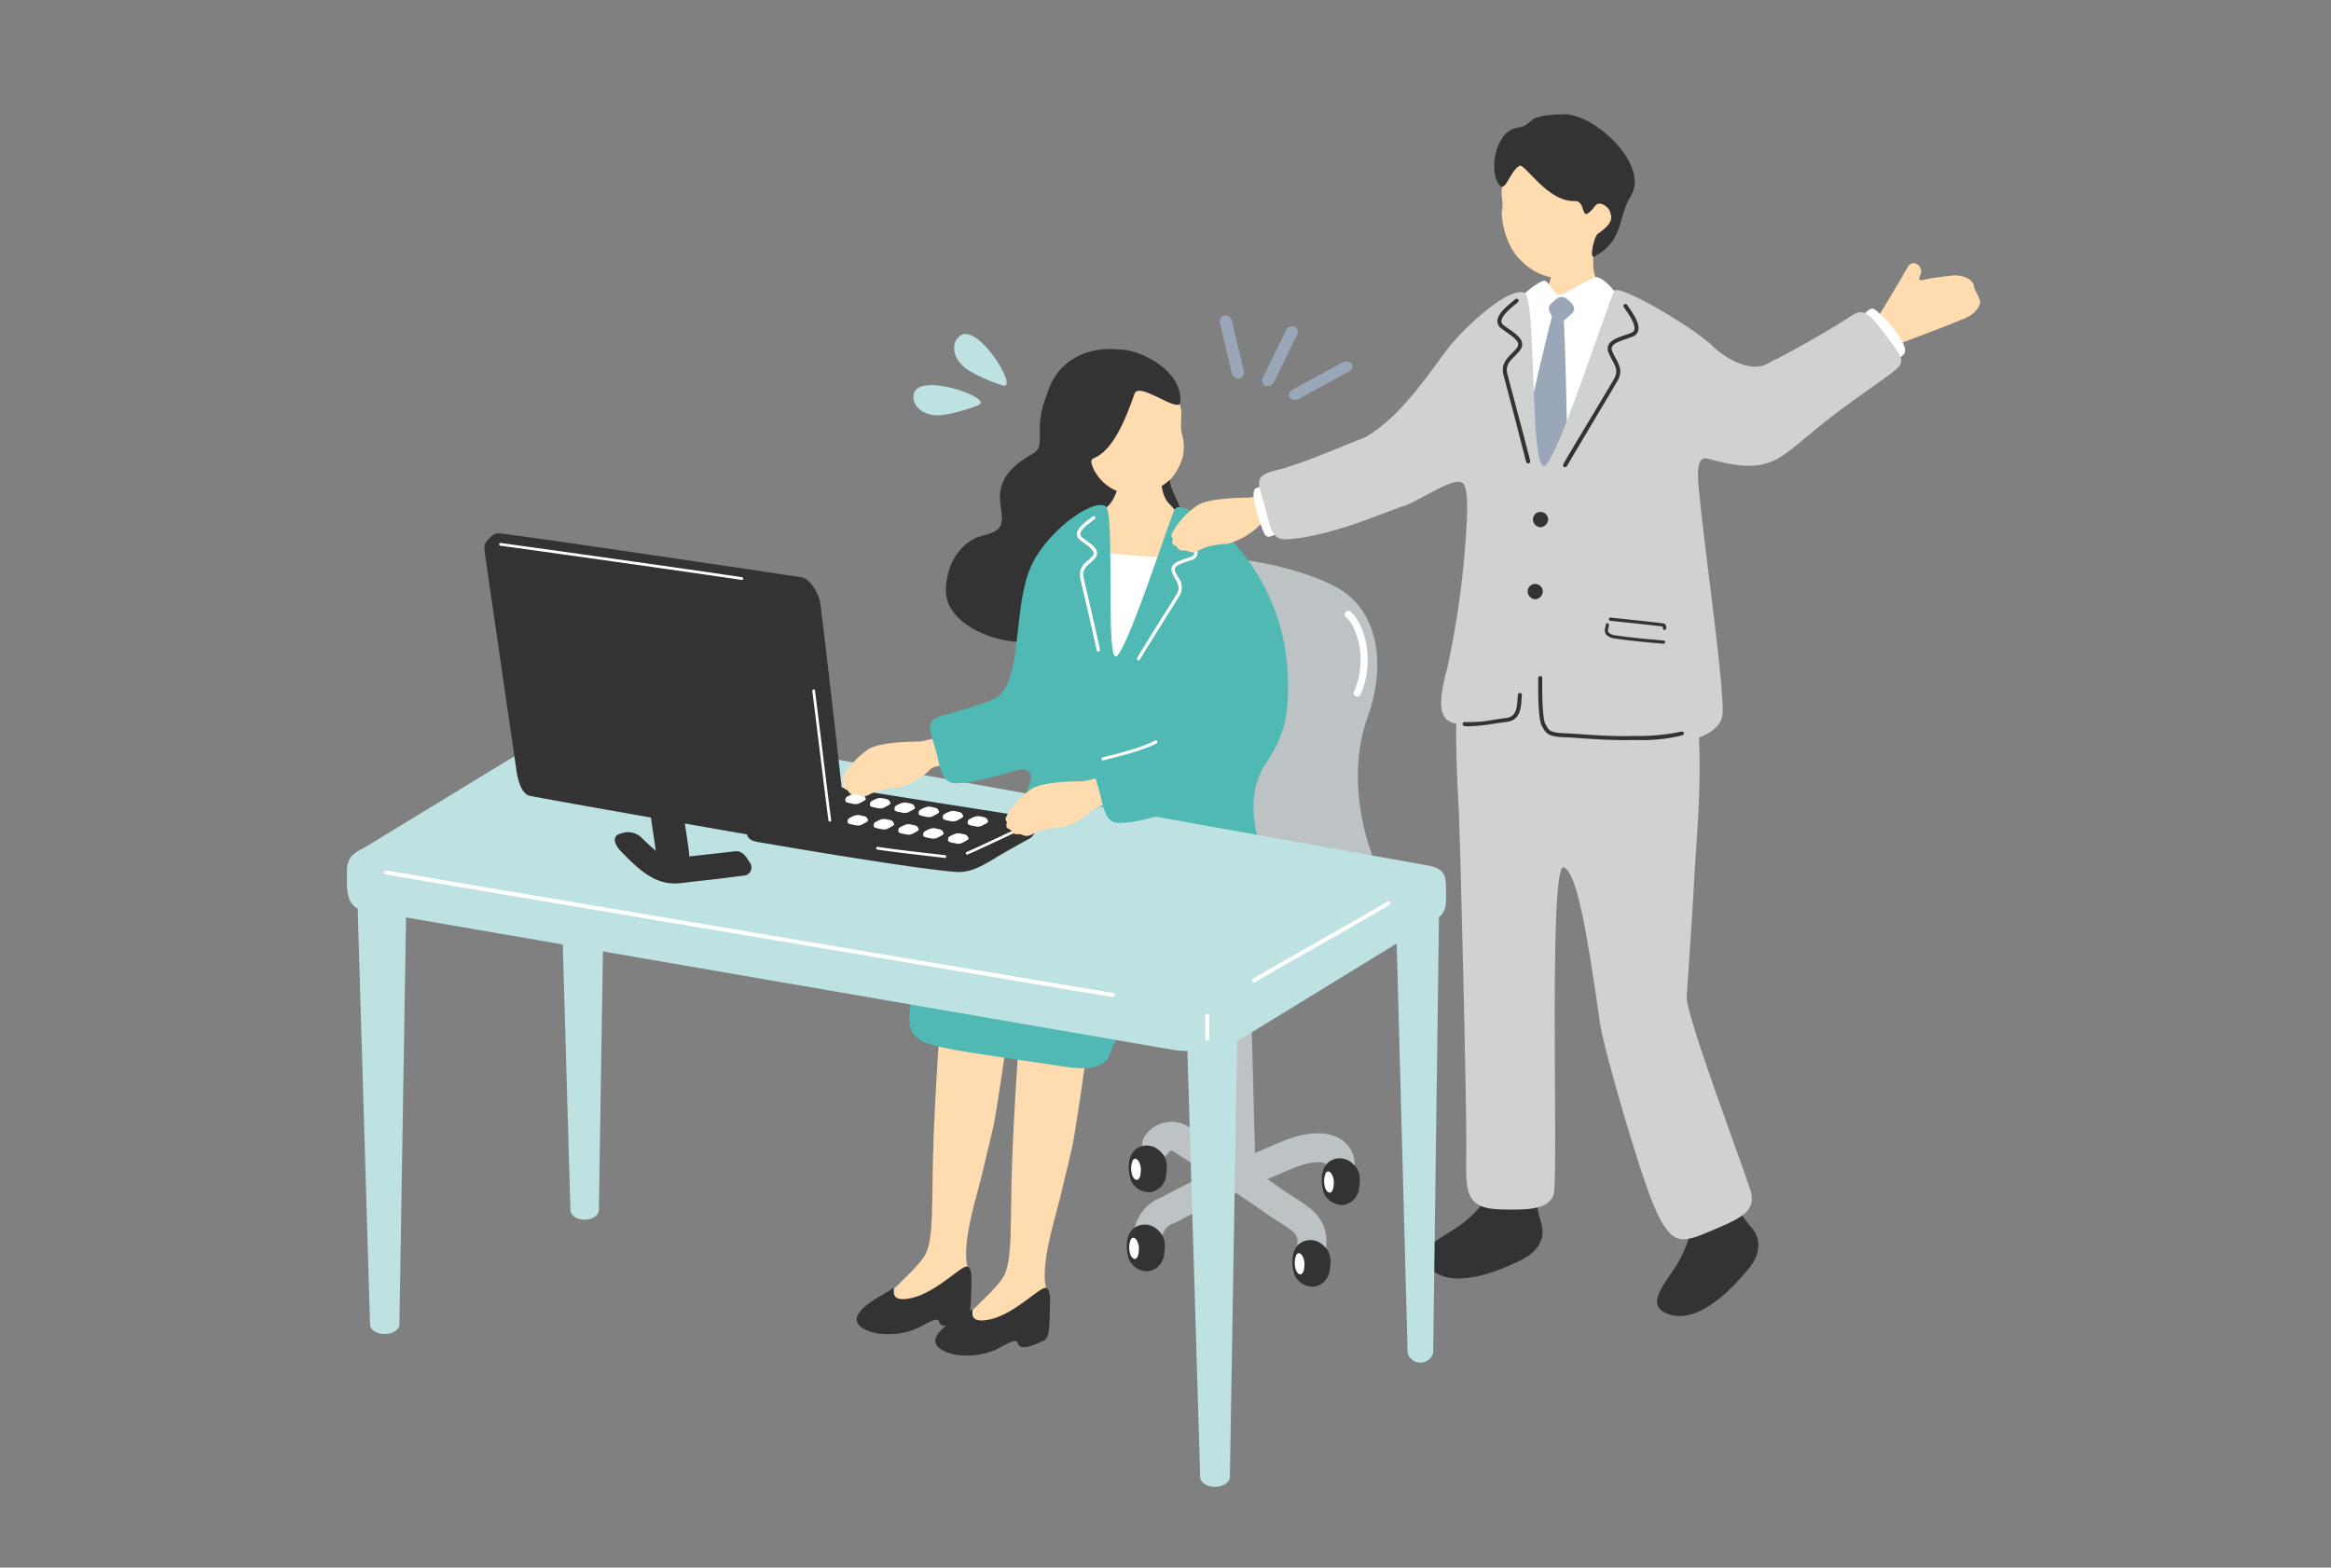 <svg xmlns="http://www.w3.org/2000/svg" xmlns:xlink="http://www.w3.org/1999/xlink" width="336" height="226" viewBox="0 0 336 226">
  <rect x="0" y="0" width="336" height="226" fill="#808080" stroke="none"/>
  <defs>
    <clipPath id="clip-path">
      <rect id="長方形_38080" data-name="長方形 38080" width="235.423" height="203.354" fill="none"/>
    </clipPath>
  </defs>
  <g id="img01" transform="translate(-136 -987)">
    <g id="グループ_9369" data-name="グループ 9369" transform="translate(186 994)">
      <g id="グループ_9368" data-name="グループ 9368" transform="translate(0 4)" clip-path="url(#clip-path)">
        <path id="パス_314" data-name="パス 314" d="M278.737,280.193c-.931-2.909-.368-3.636-1.164-7.448-.413-1.976-6.773-.995-6.516.931.334,2.507-.859,4.42-3.723,6.633-2.56,1.979-7.331,3.607-4.771,6.284,3.144,3.287,9.507.8,13.266-1.047,2.874-1.413,3.494-3.524,2.909-5.353" transform="translate(-106.588 -114.873)" fill="#333"/>
        <path id="パス_315" data-name="パス 315" d="M332.121,282.495c-2.031-2.282-1.81-3.174-4.083-6.336-1.179-1.639-6.595,1.837-5.579,3.493,1.322,2.156,1.007,4.388-.714,7.573-1.538,2.847-5.238,6.27-1.813,7.678,4.207,1.73,9.015-3.124,11.7-6.336,2.055-2.458,1.765-4.638.489-6.073" transform="translate(-129.667 -116.529)" fill="#333"/>
        <path id="パス_316" data-name="パス 316" d="M290.684,49.641c.268-.011,5.3-.794,5.411,0,.146,1.06-.3,2.762.706,4.35.856,1.356,2.9,3.469,2.886,6.055-.007,1.307-3.068,2.14-4.872,2.162-6.8.082-9.4.529-8.59-1.9.315-.939,2.525-3.034,3.043-4.394a32.522,32.522,0,0,0,1.415-6.272" transform="translate(-116.461 -24.345)" fill="#ffdbb0"/>
        <path id="パス_317" data-name="パス 317" d="M278.327,63.851c.633-3.863,5.365-7.242,6.236-7.275.647-.025,1.318,1.939,2.163,2.039.669.079,4.557-2.567,5.328-2.551,1.193.025,2.87,2.374,3.476,2.946,1.293,1.222,4.163,5.426,4.3,9.379.217,6.15.224,21.219.224,23.949,0,5.3.2,10.122-1.417,10.072-4.775-.149-16.965-.3-20.816-.373-3.73-.075-2.849-11.063-2.164-17.309.586-5.345,1.37-12.953,2.668-20.877" transform="translate(-111.97 -27.105)" fill="#fff"/>
        <path id="パス_318" data-name="パス 318" d="M275.664,137.181c-7.363-.733-6.055,19.442-5.593,28.49.168,3.278,1.134,41.508,1.069,48.558-.055,6.058-.368,8.587,5.03,8.709,3.737.085,7.417.122,7.654-2.737.5-6.077-.791-47.519,1.388-46.588,1.8.769,3.215,8.451,5.213,22.543.5,3.526,5.683,21.511,7.826,26.415,2.641,6.044,4.035,5.228,9.078,3.067,3.324-1.425,5.7-2.505,4.784-5.4-1.385-4.392-9.377-25.413-9.2-27.982.191-2.729.9-13.2,1.14-17.78.323-6.2,1.354-15.187.166-25.592-1.384-12.126-5.03-13.461-11.112-12.986-4.928.385-17.446,1.282-17.446,1.282" transform="translate(-109.784 -59.573)" fill="#d0d1d1"/>
        <path id="パス_319" data-name="パス 319" d="M294.882,61.226a1.168,1.168,0,0,0-1.691.05c-.771.621-1.243.969-.821,1.815.373.746.423,1.318,1.094,1.443s1.7-.887,2.089-1.294c.672-.7.149-1.343-.671-2.014" transform="translate(-118.957 -29.069)" fill="#99a7b9"/>
        <path id="パス_320" data-name="パス 320" d="M291.154,64.09c.363,2.41.675,23.417.725,25.039s-2.211,5.209-3.846,5.209c-1.073,0-3.1-3.154-3.435-5.4-.388-2.618,4.561-22.721,4.956-24.131s1.417-1.61,1.6-.719" transform="translate(-115.848 -30.154)" fill="#99a7b9"/>
        <path id="パス_321" data-name="パス 321" d="M258.633,113.9a126.969,126.969,0,0,0,2.54-16.732c.286-3.782.734-8.725-.137-10-.843-1.231-4.484,1.242-8.014,2.944-4.58,2.208-9.349-7.847-6.215-9.65,5.97-3.435,10.283-11.051,12.9-13.964,3.1-3.457,8.147-7.7,10.091-6.893,1.779.736.736,24.9,2.822,24.964,1.678.049,9.385-24.166,10.181-25.27.693-.958,11.286,5.213,14.149,7.994,1.944,1.888,5.786,4.058,8.341,2.29,4.253-2.944,9.855,7.033,5.97,10.141-4.906,3.926-6.256,6.256-14.966,3.8-2.074-.584-1.472,3.149-1.071,7.07.691,6.76,3.253,25,3.157,29.487-.052,2.44-2.943,3.78-5.735,4.2a118.178,118.178,0,0,1-17.2.3c-4.246-.3-2.1-9.909-3.958-9.412-1.622.433-1.827,5.831-3.741,5.931-6.8.359-12.056,3.409-9.109-7.206" transform="translate(-100.063 -28.383)" fill="#d0d1d1"/>
        <path id="パス_322" data-name="パス 322" d="M292.465,161.813c.343.04.752.066,1.24.079.413.011,1.061.057,1.865.114,1.8.127,4.524.319,7.056.281.388-.006.783-.009,1.18-.012a24.249,24.249,0,0,0,6.221-.577c.241-.074.714-.136.589-.462-.1-.266-.531-.143-.8-.081a30.274,30.274,0,0,1-6.016.543c-.4,0-.8.005-1.185.012-2.508.037-5.215-.154-7.006-.28-.815-.058-1.472-.1-1.89-.116-2.338-.062-2.527-.4-2.907-1.078-.046-.081-.092-.165-.145-.253-.331-.557-.5-3.038-.455-6.635a.288.288,0,1,0-.577-.008c-.035,2.7.029,6.087.535,6.938l.138.241c.4.71.706,1.124,2.155,1.293" transform="translate(-117.905 -66.59)" fill="#333"/>
        <path id="パス_323" data-name="パス 323" d="M272.219,161.981a29.1,29.1,0,0,0,3.715-.4c.592-.087,1.173-.172,1.7-.237,1.926-.235,2.041-2.04,2.117-3.233.015-.221.027-.426.05-.6a.289.289,0,1,0-.573-.074c-.025.189-.039.407-.053.642-.091,1.428-.268,2.533-1.612,2.7-.534.065-1.12.151-1.717.238a18.835,18.835,0,0,1-4.249.353.289.289,0,1,0-.087.571,4.707,4.707,0,0,0,.7.045" transform="translate(-110.431 -68.27)" fill="#333"/>
        <path id="パス_324" data-name="パス 324" d="M296.264,85.889c.329-.566,3.432-5.8,5.277-8.892.943-1.581,1.719-2.882,1.96-3.3.8-1.374.283-2.32-.26-3.322a10.408,10.408,0,0,1-.474-.952.818.818,0,0,1-.042-.664c.224-.505,1.154-.83,2.139-1.175.263-.092.53-.186.8-.286a1.267,1.267,0,0,0,.822-.811c.318-1.024-.681-2.468-1.342-3.423-.094-.136-.177-.256-.242-.356a.289.289,0,0,0-.484.316c.068.1.155.229.252.369.524.758,1.5,2.168,1.264,2.923a.71.71,0,0,1-.475.443c-.26.1-.523.19-.781.281-1.154.4-2.15.752-2.475,1.485a1.371,1.371,0,0,0,.037,1.121,10.964,10.964,0,0,0,.5,1.006c.524.965.9,1.663.269,2.757-.241.416-1.016,1.714-1.956,3.292-1.85,3.1-4.98,8.26-5.3,8.894-.072.142-.15.358.04.479s.423-.088.479-.184" transform="translate(-120.363 -29.757)" fill="#333"/>
        <path id="パス_325" data-name="パス 325" d="M283.843,84.794c-.184-.659-1.338-5.251-2.264-8.734-.473-1.778-.863-3.242-.981-3.709-.388-1.54.365-2.309,1.162-3.123a10.4,10.4,0,0,0,.717-.786.816.816,0,0,0,.222-.627c-.077-.547-.882-1.115-1.734-1.716-.228-.161-.459-.324-.686-.493a1.266,1.266,0,0,1-.569-1.006c-.025-1.072,1.331-2.187,2.229-2.924.127-.1.241-.2.331-.276a.289.289,0,1,1,.378.436c-.094.081-.212.177-.343.286-.711.585-2.036,1.674-2.018,2.464a.711.711,0,0,0,.335.557c.224.166.451.327.675.484,1,.7,1.861,1.313,1.974,2.107a1.376,1.376,0,0,1-.343,1.068,11.014,11.014,0,0,1-.756.83c-.768.784-1.323,1.352-1.014,2.578.117.466.507,1.927.979,3.7.928,3.49,2.151,8.116,2.289,8.76a.35.35,0,0,1-.215.4c-.184.046-.339-.169-.368-.276" transform="translate(-113.868 -29.249)" fill="#333"/>
        <path id="パス_326" data-name="パス 326" d="M314.3,143.162a.232.232,0,0,0,0-.462c-1.006-.075-5.125-.438-6.917-.743a1.634,1.634,0,0,1-1.042-.427.845.845,0,0,1,0-.634,2.979,2.979,0,0,0,.074-.439.232.232,0,0,0-.218-.246.235.235,0,0,0-.246.217,2.362,2.362,0,0,1-.063.369,1.209,1.209,0,0,0,.069.993,1.936,1.936,0,0,0,1.349.626c1.809.308,5.95.673,6.961.749h.038" transform="translate(-124.491 -61.36)" fill="#333"/>
        <path id="パス_327" data-name="パス 327" d="M314.848,140.626a.231.231,0,0,0,.209-.2.727.727,0,0,0-.079-.564c-.129-.166-.327-.189-.625-.224l-.2-.024c-.8-.106-4.405-.486-6.139-.669l-.933-.1a.232.232,0,1,0-.049.461l.934.1c1.732.183,5.335.563,6.127.668l.205.025a1.471,1.471,0,0,1,.32.055.851.851,0,0,1-.02.209.232.232,0,0,0,.2.261.222.222,0,0,0,.052,0" transform="translate(-124.906 -60.805)" fill="#333"/>
        <path id="パス_328" data-name="パス 328" d="M294.581,38.993c-2.6,2.627-4.433,3.936-6.433,3.71a8.055,8.055,0,0,1-4.492-2.347c-2.615-2.314-3.01-6.609-2.874-7.341.387-2.075-.84-2.172.965-6.233.548-1.233,1.215-3.955,6.643-3.674,4.772.248,14.333,7.461,6.191,15.885" transform="translate(-114.282 -13.681)" fill="#ffdbb0"/>
        <path id="パス_329" data-name="パス 329" d="M282.536,23.9c-1.366.816-2.007,3.928-2.874,2.757-1.669-2.255-.4-7.778,2.484-8.231,2.966-.467.608-1.841,6.794-1.965,4.51-.09,12.493,7.4,9.647,11.859-1.883,2.954-.9,6.335-5.221,8.647-.806.432-.005-2.966.47-3.259,2.311-1.561,2.059-2.384,1.775-3.216s-1.552-1.547-2.053-.91c-2.494,3.173-1.133-.69-3.034-.614-3.99.159-7.292-5.647-7.987-5.069" transform="translate(-113.545 -10.983)" fill="#333"/>
        <path id="パス_330" data-name="パス 330" d="M371.869,64.091c.434.8,2.616.321,4.031-.22s8.21-3.074,9.045-3.595,1.607-1.438,1.529-2.091c-.088-.739-.754-1.411-.885-2.228-.168-1.038-1.754-1.7-3.22-1.51-.575.073-2.784.3-3.945.6s-.647-.455-.509-.806c.436-1.109-1.15-2.388-1.922-.94-.385.723-3.451,5.885-4.064,6.837-.177.275-1.823.724-.061,3.956" transform="translate(-151.056 -25.716)" fill="#ffdbb0"/>
        <path id="パス_331" data-name="パス 331" d="M371.208,70.93c-2.024-2.41-4.846-4.791-3.844-5.643s1.591-1.921,2.29-1.472c1.42.912,5.453,5.46,4.171,6.543-1.3,1.1-1.612,1.769-2.617.572" transform="translate(-149.466 -30.217)" fill="#fff"/>
        <path id="パス_332" data-name="パス 332" d="M355.018,65.07c-2.126,1.472-8.71,5.231-11.695,6.706-4.846,2.4-5.316,5.97-1.759,9.65,1.946,2.013,4.908,2.867,8.628-.245,4.045-3.384,9.487-6.869,11.122-8.26,1.6-1.357.828-2.058-1.554-5.234-2.085-2.781-3.029-3.8-4.743-2.617" transform="translate(-138.101 -30.573)" fill="#d0d1d1"/>
        <path id="パス_333" data-name="パス 333" d="M290.543,114.13a1.2,1.2,0,0,1-.994,1.215,1.146,1.146,0,0,1-1.169-.927,1.086,1.086,0,0,1,.742-1.236,1.119,1.119,0,0,1,1.421.948" transform="translate(-117.392 -50.333)" fill="#333"/>
        <path id="パス_334" data-name="パス 334" d="M289.256,131.641a1.2,1.2,0,0,1-.994,1.215,1.146,1.146,0,0,1-1.169-.927,1.087,1.087,0,0,1,.742-1.236,1.12,1.12,0,0,1,1.421.949" transform="translate(-116.868 -57.461)" fill="#333"/>
        <path id="パス_340" data-name="パス 340" d="M209.8,129.013c-4.034-2.634-17.521-6.572-24.52-3.518-9.8,4.275-5.312,31.461-5.257,35.125.2,13.473-11.668,12.42-15.745,17.535-3.381,4.242.975,8.752,13.046,10.925,12.267,2.208,17.292.293,27.966-5.136,4.369-2.222,11.7-8.658,8.62-17.634-1.508-4.4-2.879-11.982-.376-18.91s1.936-14.685-3.734-18.386" transform="translate(-66.424 -54.918)" fill="#bdc3c4"/>
        <path id="パス_341" data-name="パス 341" d="M244.411,149.567a.515.515,0,0,1-.471-.724c1.9-4.3.58-9.227-1.162-10.725a.515.515,0,1,1,.672-.781c2.027,1.742,3.552,7.12,1.433,11.922a.515.515,0,0,1-.472.308" transform="translate(-98.76 -60.14)" fill="#fff"/>
        <path id="パス_342" data-name="パス 342" d="M216.665,248.979c-.015-1.389-.918-34.514-.918-34.514l-5.2.108s.546,25.08.709,34.058c.173,2.757,5.441,2.881,5.413.348" transform="translate(-85.71 -91.589)" fill="#bdc3c4"/>
        <path id="パス_343" data-name="パス 343" d="M217.81,281.742a2.086,2.086,0,0,1-2.112-2.353c.209-1.609-.088-1.9-2.521-3.449-.579-.368-1.208-.769-1.878-1.237-5.334-3.731-12.076-8.158-13.636-9.111h0a.586.586,0,0,0-.428.177,2.085,2.085,0,1,1-3.553-2.181,4.613,4.613,0,0,1,5.988-1.656c1.3.778,8.447,5.457,14.02,9.355.615.43,1.195.8,1.726,1.136,2.449,1.558,4.982,3.169,4.417,7.5a2.084,2.084,0,0,1-2.021,1.815" transform="translate(-78.72 -110.703)" fill="#bdc3c4"/>
        <path id="パス_344" data-name="パス 344" d="M193.357,281.48a1.828,1.828,0,0,1-.221-.007,2.084,2.084,0,0,1-1.9-2.252,6.277,6.277,0,0,1,4.04-5.765c.15-.071.293-.137.423-.209,5.069-2.791,12.95-6.135,16.737-7.741,3.54-1.5,6.585-1.674,8.572-.478a4.333,4.333,0,0,1,2.107,3.434,2.084,2.084,0,1,1-4.152.363c-.015-.172-.042-.189-.1-.224-.505-.3-2.2-.359-4.8.743-3.724,1.579-11.473,4.865-16.355,7.555-.2.11-.417.215-.647.324a2.269,2.269,0,0,0-1.673,2.349,2.084,2.084,0,0,1-2.031,1.909" transform="translate(-77.847 -111.851)" fill="#bdc3c4"/>
        <path id="パス_345" data-name="パス 345" d="M233.078,296.905a2.714,2.714,0,0,0,2.175-2.5c.229-1.422.136-2.554-.976-3.48a2.621,2.621,0,0,0-3.34-.247c-1.25.917-1.256,2.967-.8,4.445a2.879,2.879,0,0,0,2.941,1.779" transform="translate(-93.574 -122.411)" fill="#333"/>
        <path id="パス_346" data-name="パス 346" d="M231.321,296.449c.344-.119.476-.551.508-1.1a2.457,2.457,0,0,0-.292-1.584c-.18-.269-.518-.58-.837-.158a3.008,3.008,0,0,0-.138,1.995c.11.55.523.924.758.843" transform="translate(-93.821 -123.724)" fill="#fff"/>
        <path id="パス_347" data-name="パス 347" d="M193.3,273.928a2.715,2.715,0,0,0,2.175-2.5c.229-1.422.136-2.554-.976-3.48a2.621,2.621,0,0,0-3.34-.247c-1.25.917-1.256,2.967-.8,4.445a2.881,2.881,0,0,0,2.941,1.779" transform="translate(-77.382 -113.057)" fill="#333"/>
        <path id="パス_348" data-name="パス 348" d="M191.546,273.471c.344-.119.476-.551.508-1.1a2.457,2.457,0,0,0-.292-1.584c-.18-.269-.518-.58-.837-.158a3.008,3.008,0,0,0-.138,1.995c.11.55.523.924.758.843" transform="translate(-77.629 -114.37)" fill="#fff"/>
        <path id="パス_349" data-name="パス 349" d="M192.828,293.143a2.715,2.715,0,0,0,2.175-2.5c.229-1.422.136-2.554-.976-3.48a2.621,2.621,0,0,0-3.34-.247c-1.25.917-1.256,2.967-.8,4.445a2.879,2.879,0,0,0,2.941,1.779" transform="translate(-77.189 -120.879)" fill="#333"/>
        <path id="パス_350" data-name="パス 350" d="M191.071,292.686c.344-.119.476-.551.508-1.1a2.456,2.456,0,0,0-.292-1.584c-.18-.269-.518-.58-.837-.158a3.008,3.008,0,0,0-.138,1.995c.11.55.523.924.758.843" transform="translate(-77.435 -122.192)" fill="#fff"/>
        <path id="パス_351" data-name="パス 351" d="M240.216,277.03a2.715,2.715,0,0,0,2.175-2.5c.229-1.422.136-2.554-.976-3.48a2.621,2.621,0,0,0-3.34-.247c-1.25.917-1.256,2.967-.8,4.445a2.879,2.879,0,0,0,2.941,1.779" transform="translate(-96.48 -114.32)" fill="#333"/>
        <path id="パス_352" data-name="パス 352" d="M238.459,276.573c.344-.119.476-.551.508-1.1a2.457,2.457,0,0,0-.292-1.584c-.18-.269-.518-.58-.837-.158a3.007,3.007,0,0,0-.138,1.994c.11.55.523.925.758.844" transform="translate(-96.727 -115.633)" fill="#fff"/>
        <path id="パス_353" data-name="パス 353" d="M9.163.953C11.069-.906-.915-.019.056,3.379.53,5.039,2.815,5.727,5.115,4.3A23.377,23.377,0,0,0,9.163.953" transform="matrix(0.914, 0.407, -0.407, 0.914, 83.02, 42.814)" fill="#bde2e1"/>
        <path id="パス_354" data-name="パス 354" d="M8.765,4.75C11.417,4.515,1.574-2.379.177.867-.506,2.453.828,4.431,3.511,4.783A23.413,23.413,0,0,0,8.765,4.75" transform="matrix(0.914, 0.407, -0.407, 0.914, 88.436, 36.65)" fill="#bde2e1"/>
        <path id="パス_355" data-name="パス 355" d="M226.57,74.8a.822.822,0,0,0,.384,1.169,1.026,1.026,0,0,0,1.228-.559l3.313-6.787a.822.822,0,0,0-.384-1.169,1.026,1.026,0,0,0-1.227.559Z" transform="translate(-94.531 -31.367)" fill="#9aa7b9"/>
        <path id="パス_356" data-name="パス 356" d="M234.918,83.289c-.5.272-.7.791-.447,1.152a1.081,1.081,0,0,0,1.37.162l7.133-3.886c.5-.272.7-.79.447-1.152a1.08,1.08,0,0,0-1.37-.162Z" transform="translate(-98.583 -38.127)" fill="#9aa7b9"/>
        <path id="パス_357" data-name="パス 357" d="M217.36,71.775a.861.861,0,0,1-.641,1.078.972.972,0,0,1-1.076-.764l-1.705-7.234a.86.86,0,0,1,.641-1.078.973.973,0,0,1,1.076.764Z" transform="translate(-88.086 -29.287)" fill="#9aa7b9"/>
        <path id="パス_358" data-name="パス 358" d="M159.818,84.187c-1.476,4.5.328,6.358-1.663,7.509-2.767,1.6-5.267,3.615-4.644,7.463.513,3.167.173,3.638-2.951,4.475-1.928.517-4.846,2.976-4.923,7.733-.067,4.111,4.953,6.718,9.054,7.333,6.092.913,7.522-5.2,9.553-5.25,5.821-.148,12.4-1.872,14.889-7.98,2.33-5.721-2.1-8.6-1.059-10.613s.529-6.139-2.4-8.319-5.017-4.69-8.566-5.112-6.011-1.146-7.293,2.759" transform="translate(-59.287 -37.291)" fill="#333"/>
        <path id="パス_359" data-name="パス 359" d="M180.954,92.63a6.372,6.372,0,0,0,5.756,3.131,8,8,0,0,0,5.186-2.292,8.159,8.159,0,0,0,1.657-3.212,6.907,6.907,0,0,0-.094-3.024c-.6-2.073.649-3.645-1.224-5.948-.757-.931-4.187-6.263-9.023-4.034-4.955,2.283-4.325,12.259-2.258,15.38" transform="translate(-73.038 -35.51)" fill="#ffdbb0"/>
        <path id="パス_360" data-name="パス 360" d="M182.635,79.977c.65-1.808,6.475,2.983,6.588,1.212.3-4.71-5.87-7.368-8.1-7.536-2.362-.178-4.563-.3-7.253,1.269a8.081,8.081,0,0,0-3.381,3.869c-1.214,2.346-.826,6.2-.014,8.92.372,1.245,2.89,3.447,5.92,3.383.827-.017-.64-1.4.385-1.824,2.99-1.231,4.8-6.359,5.853-9.294" transform="translate(-69.09 -34.224)" fill="#333"/>
        <path id="パス_361" data-name="パス 361" d="M142.019,267.388c-1.537-3.431,1.325-11.432,2.074-15.007.4-1.9,1.326-5.039,1.815-8.161.646-4.12,2.9-18.093,2.2-19.193-1.469-2.3-9.616-2.949-9.718-1.009-.056,1.061-1.029,12.108-1.485,23.609-.384,9.656.16,15.14-1.371,17.535-1.708,2.673-8.008,7.41-6.891,8.155,3.015,1,14.222-1.867,13.373-5.928" transform="translate(-52.317 -95.011)" fill="#ffdbb0"/>
        <path id="パス_362" data-name="パス 362" d="M139.853,296.64c-.9-.146-4.791,4.149-8.6,4.648-2.976.4-1.474-1.926-2.13-1.481-1.425.967-4.371,2.327-5.067,3.923s1.964,2.651,4,2.644a10.139,10.139,0,0,0,4.726-.884c1.4-.719,2.868-1.68,3.055-.88.308,1.325,2.885,0,3.688-.344s.85-1.572.907-3.539c.056-1.91.253-3.95-.58-4.086" transform="translate(-50.458 -125.04)" fill="#333"/>
        <path id="パス_363" data-name="パス 363" d="M161.127,272.582c-1.537-3.431,1.325-11.432,2.075-15.007.4-1.9,1.325-5.039,1.815-8.161.646-4.12,2.9-18.093,2.2-19.193-1.469-2.3-9.615-2.949-9.718-1.009-.056,1.061-1.029,12.108-1.485,23.609-.384,9.656.16,15.14-1.37,17.535-1.709,2.673-8.009,7.41-6.892,8.155,3.015,1,14.222-1.867,13.373-5.928" transform="translate(-60.095 -97.125)" fill="#ffdbb0"/>
        <path id="パス_364" data-name="パス 364" d="M158.961,301.833c-.9-.146-4.791,4.149-8.6,4.648-2.976.4-1.474-1.926-2.13-1.48-1.425.966-4.371,2.326-5.067,3.923s1.964,2.651,4,2.644a10.137,10.137,0,0,0,4.726-.884c1.4-.718,2.868-1.68,3.055-.881.308,1.325,2.886,0,3.688-.344s.85-1.572.907-3.539c.056-1.91.253-3.95-.58-4.086" transform="translate(-58.237 -127.154)" fill="#333"/>
        <path id="パス_365" data-name="パス 365" d="M182.943,101.41c.247-.031,5.337.432,5.643.369.178.419-.123,3.8,1.227,5.274a11.382,11.382,0,0,1,2.822,4.784,53.275,53.275,0,0,1,3.189,10.183c-.06,3.438-12.44,1.064-14.107,1.227-6.281.607-6.55-3.68-6.256-7.36.245-3.068,2.855-6.523,5.152-7.975,2.331-1.471,2.367-6.21,2.331-6.5" transform="translate(-71.397 -45.564)" fill="#ffdbb0"/>
        <path id="パス_366" data-name="パス 366" d="M172.167,144.031c.245-2.576.18-9.353,1.013-17.544.349-3.419,5.034-3.455,8.505-3.108,4.907.491,10.356.706,10.959.736,2.453.123,2.813,33.824,1.093,33.784-5.465-.128-10.8.149-21.3-.026-.64-.011-.882-7.43-.272-13.843" transform="translate(-69.944 -54.451)" fill="#fff"/>
        <path id="パス_367" data-name="パス 367" d="M161.209,153.1c.1-1.123,2.126-4.252-1.963-3.353-5.2,1.143-4.16-9.845-3.19-10.141,4.825-1.472,2.9-13.043,5.807-19.382,2.289-4.989,8.832-9.732,10.713-8.587,1.352.823.023,21.554,1.44,21.653s8.094-20.72,8.552-21.272c.958-1.155,6,2.334,7.86,4.22a30.018,30.018,0,0,1,8.354,18.866c.191,5.275.223,8.672-3.1,13.6-2.812,4.172-1.844,9.792-.372,12.818,1.788,3.674-7.444,2.617-10.141,2.617-4.661,0-16.091-1.318-18.973-1.554-5.751-.47-5.561-2.781-4.989-9.487" transform="translate(-63.206 -49.657)" fill="#51b9b3"/>
        <path id="パス_368" data-name="パス 368" d="M192.288,136.638a.247.247,0,0,0,.215-.129c.267-.5,2.429-3.956,4.008-6.478.806-1.288,1.47-2.348,1.677-2.687a2.341,2.341,0,0,0-.2-2.71,8.217,8.217,0,0,1-.4-.777.643.643,0,0,1-.033-.541c.193-.411.982-.676,1.817-.955.223-.075.45-.151.675-.232a1.062,1.062,0,0,0,.7-.661c.275-.834-.564-2.013-1.119-2.793-.079-.11-.148-.209-.2-.291a.251.251,0,0,0-.338-.069.231.231,0,0,0-.074.326c.058.085.13.187.212.3.44.618,1.258,1.77,1.056,2.385a.6.6,0,0,1-.4.361c-.221.08-.444.155-.663.228-.979.328-1.824.611-2.1,1.208a1.082,1.082,0,0,0,.026.914,8.683,8.683,0,0,0,.418.821c.439.788.755,1.357.213,2.249-.206.339-.869,1.4-1.673,2.682-1.582,2.528-3.75,5.99-4.025,6.506a.23.23,0,0,0,.106.317.254.254,0,0,0,.114.025" transform="translate(-78.178 -52.432)" fill="#fff"/>
        <path id="パス_369" data-name="パス 369" d="M180.479,133.687a.237.237,0,0,1-.162-.186c-.087-.557-.994-4.482-1.657-7.347-.339-1.463-.618-2.668-.7-3.052a2.39,2.39,0,0,1,1.092-2.51,8.634,8.634,0,0,0,.634-.62.654.654,0,0,0,.21-.5c-.046-.448-.708-.935-1.408-1.45-.187-.138-.377-.277-.563-.422a1.017,1.017,0,0,1-.446-.837c.015-.874,1.2-1.742,1.987-2.316.111-.081.21-.154.29-.215a.252.252,0,0,1,.344.036.23.23,0,0,1-.039.331c-.082.063-.185.138-.3.222-.623.455-1.781,1.3-1.793,1.948a.57.57,0,0,0,.264.464c.183.142.37.28.553.414.821.6,1.529,1.126,1.6,1.776a1.1,1.1,0,0,1-.327.86,9.18,9.18,0,0,1-.669.654c-.677.617-1.166,1.063-.948,2.07.084.384.362,1.585.7,3.046.665,2.873,1.574,6.806,1.664,7.379a.238.238,0,0,1-.205.269.258.258,0,0,1-.117-.01" transform="translate(-72.25 -50.762)" fill="#fff"/>
        <path id="パス_370" data-name="パス 370" d="M150.979,191.893c-4.337,6.288-12.028,11.569-13.623,18.633-1.145,5.071-.956,7.022,2.453,8.015,3.511,1.023,11.635,1.98,18.646,3.107,9.159,1.472,6.125-2.755,8.832-4.416,7.2-4.417,12.932-4.768,16.406-12.135,2.646-5.611,1.419-10.372-1.849-16.1-1.764-2.886-18.007-6.16-25.672-5.484-5.927.522-4.724,7.189-5.193,8.381" transform="translate(-55.659 -78.952)" fill="#51b9b3"/>
        <path id="パス_371" data-name="パス 371" d="M53.067,235.557c.023.772.943,1.383,2.057,1.375s2.027-.63,2.039-1.4l1.014-64.791c.036-2.3-1.54-4.2-3.521-4.187s-3.531,1.936-3.464,4.234Z" transform="translate(-20.839 -72.084)" fill="#bde2e1"/>
        <path id="パス_372" data-name="パス 372" d="M206.122,300.5c.023.772.985,1.383,2.149,1.374s2.118-.63,2.13-1.4l1.079-64.791a3.686,3.686,0,1,0-7.3.048Z" transform="translate(-83.12 -98.522)" fill="#bde2e1"/>
        <path id="パス_373" data-name="パス 373" d="M256.7,270.306a1.913,1.913,0,0,0,3.68-.025l.867-64.789c.03-2.3-1.386-4.2-3.166-4.19s-3.17,1.934-3.109,4.232Z" transform="translate(-103.798 -86.23)" fill="#bde2e1"/>
        <path id="パス_374" data-name="パス 374" d="M4.312,263.356c.023.772.974,1.383,2.125,1.374s2.094-.63,2.107-1.4L9.6,198.536a3.891,3.891,0,0,0-3.636-4.187,3.891,3.891,0,0,0-3.579,4.235Z" transform="translate(-0.972 -83.4)" fill="#bde2e1"/>
        <path id="パス_375" data-name="パス 375" d="M158.413,187.394c-.009-2.046-1.229-2.476-2.728-2.745l-116.3-20.86a16.555,16.555,0,0,0-9.929,1.9L2.792,181.935c-1.3.789-2.87,1.125-2.788,3.823.046,1.525-.371,4.843,2.208,5.316l116.537,20.118c2.953.542,7.452.2,10.059-1.472L156.7,192.628c2.1-1.182,1.728-2.616,1.717-5.234" transform="translate(0 -70.897)" fill="#bde2e1"/>
        <path id="パス_376" data-name="パス 376" d="M114.08,218.567a.326.326,0,0,1-.047,0C107.726,217.555,14.338,201.78,9.267,200.9a.3.3,0,0,1,.1-.585c5.071.882,98.451,16.655,104.757,17.664a.3.3,0,0,1-.046.589" transform="translate(-3.673 -85.826)" fill="#fff"/>
        <path id="パス_377" data-name="パス 377" d="M220.354,219.513a.3.3,0,0,1-.164-.543c.521-.347,4.44-2.579,8.589-4.941,4.693-2.672,10.012-5.7,10.793-6.222a.3.3,0,0,1,.329.493c-.8.532-5.9,3.436-10.828,6.244-4.14,2.357-8.051,4.584-8.554,4.919a.293.293,0,0,1-.164.05" transform="translate(-89.583 -88.858)" fill="#fff"/>
        <path id="パス_378" data-name="パス 378" d="M208.973,239.057a.3.3,0,0,1-.3-.3v-3.189a.3.3,0,1,1,.593,0v3.189a.3.3,0,0,1-.3.3" transform="translate(-84.951 -100.06)" fill="#fff"/>
        <path id="パス_379" data-name="パス 379" d="M133.091,190.015c-2.529,1.537-3.937,2.159-5.885,2-6.909-.571-28.451-4.318-28.451-4.318-1.609-.283-2.253-1.448,0-3.053,4-2.85,8.09-5.474,9.7-5.2,7.23,1.211,28.959,4.6,28.959,4.6a1.714,1.714,0,0,1,.6,3.173s-2.992,1.622-4.929,2.8" transform="translate(-39.609 -77.322)" fill="#333"/>
        <path id="パス_380" data-name="パス 380" d="M85.6,160.991s-2.691-24.433-3.75-32.557c-.173-1.326-1.45-3.493-2.669-3.732,0,0-33.136-4.972-42.426-6.195-1.373-.18-1.7-.257-2.367.343-1.039.934-1.046,1.308-.853,2.631l4.541,31.182c.193,1.323.73,3.329,1.951,3.557,10.6,1.977,42.481,7.5,42.481,7.5a1.816,1.816,0,0,0,1.359-.317s1.926-1.092,1.733-2.415" transform="translate(-13.614 -52.472)" fill="#333"/>
        <path id="パス_381" data-name="パス 381" d="M72.032,126.028l-.03,0c-4.331-.668-25.168-3.61-34.807-4.939a.2.2,0,0,1-.168-.222.194.194,0,0,1,.222-.168c9.64,1.329,30.481,4.271,34.813,4.94a.2.2,0,0,1-.03.391" transform="translate(-15.072 -53.416)" fill="#fff"/>
        <path id="パス_382" data-name="パス 382" d="M76.9,192.186a2.358,2.358,0,0,1-2.352-2.219c-.028-.48-.2-1.621-.382-2.829-.222-1.473-.5-3.305-.692-5.076a2.358,2.358,0,0,1,4.688-.514c.184,1.676.452,3.457.668,4.888.224,1.486.386,2.56.427,3.254a2.358,2.358,0,0,1-2.216,2.493c-.047,0-.094,0-.141,0" transform="translate(-29.906 -77.333)" fill="#333"/>
        <path id="パス_383" data-name="パス 383" d="M73.8,198.443c-3.075,0-5.216-2.011-7.752-4.612-1.043-1.07-1.354-2.287-.018-2.594a2.8,2.8,0,0,1,2.934.572c2.641,2.6,3.539,3.157,5.3,2.934,1.631-.208,3.424-.4,5.005-.578,1.242-.136,2.229-.243,3.1-.352,1-.127,1.5.419,2.2,1.574a1.177,1.177,0,0,1-.89,1.927c-.888.111-2.746.359-4.009.5-1.567.173-3.344.368-4.944.571a7.407,7.407,0,0,1-.928.06" transform="translate(-26.518 -82.071)" fill="#333"/>
        <path id="パス_384" data-name="パス 384" d="M115.687,175.375a.2.2,0,0,1-.2-.17c-.28-2.069-.821-6.471-1.344-10.728-.35-2.851-.7-5.71-.984-7.944a.2.2,0,0,1,.17-.219.2.2,0,0,1,.22.17c.282,2.235.633,5.094.984,7.946.522,4.256,1.063,8.657,1.344,10.723a.2.2,0,0,1-.168.221l-.027,0" transform="translate(-46.068 -67.915)" fill="#fff"/>
        <path id="パス_385" data-name="パス 385" d="M150.645,193.617a.2.2,0,0,1-.068-.381c.753-.279,4.475-2.043,6.7-3.1.62-.294,1.118-.53,1.39-.657a.2.2,0,1,1,.167.356c-.272.127-.769.362-1.389.656-2.23,1.056-5.962,2.824-6.731,3.109a.185.185,0,0,1-.068.012" transform="translate(-61.246 -81.412)" fill="#fff"/>
        <path id="パス_386" data-name="パス 386" d="M138.591,196.184l-.024,0c-.429-.053-1.12-.133-1.956-.229-2.287-.264-5.745-.662-7.819-.985a.2.2,0,0,1,.06-.389c2.066.322,5.519.72,7.8.983.838.1,1.53.176,1.96.23a.2.2,0,0,1-.024.391" transform="translate(-52.363 -83.493)" fill="#fff"/>
        <path id="パス_387" data-name="パス 387" d="M152.859,187.2c.6.091.8.186.909.443.071.168.235.285-.108.488-.229.135-.441.253-.786.42a1.427,1.427,0,0,1-.936.016c-.61-.1-1.064-.194-1.016-.477.037-.214-.025-.347.222-.5a4.464,4.464,0,0,1,.808-.385,1.485,1.485,0,0,1,.908-.008" transform="translate(-61.437 -80.462)" fill="#fff"/>
        <path id="パス_388" data-name="パス 388" d="M146.807,185.93c.6.091.8.186.909.443.071.168.235.285-.108.488-.229.135-.441.253-.786.42a1.427,1.427,0,0,1-.936.016c-.61-.1-1.064-.194-1.016-.477.037-.215-.025-.348.222-.5a4.465,4.465,0,0,1,.808-.385,1.485,1.485,0,0,1,.908-.008" transform="translate(-58.974 -79.946)" fill="#fff"/>
        <path id="パス_389" data-name="パス 389" d="M140.941,184.887c.6.091.8.186.909.443.071.168.235.285-.109.488-.229.135-.441.253-.786.42a1.427,1.427,0,0,1-.936.016c-.61-.1-1.064-.194-1.016-.477.036-.214-.025-.347.222-.5a4.465,4.465,0,0,1,.808-.385,1.485,1.485,0,0,1,.908-.008" transform="translate(-56.586 -79.521)" fill="#fff"/>
        <path id="パス_390" data-name="パス 390" d="M135.075,183.883c.6.091.8.186.909.443.071.168.235.285-.109.488-.229.135-.441.253-.786.42a1.427,1.427,0,0,1-.936.016c-.61-.1-1.064-.194-1.016-.477.036-.214-.026-.347.222-.5a4.463,4.463,0,0,1,.808-.385,1.485,1.485,0,0,1,.908-.008" transform="translate(-54.198 -79.112)" fill="#fff"/>
        <path id="パス_391" data-name="パス 391" d="M129.1,182.779c.6.091.8.186.909.442.071.169.235.285-.108.489-.229.135-.441.253-.786.42a1.431,1.431,0,0,1-.936.016c-.61-.1-1.064-.194-1.016-.477.037-.214-.025-.348.222-.5a4.452,4.452,0,0,1,.808-.384,1.48,1.48,0,0,1,.908-.008" transform="translate(-51.765 -78.663)" fill="#fff"/>
        <path id="パス_392" data-name="パス 392" d="M148.091,191.365c.6.091.8.186.908.443.071.168.236.285-.108.488-.229.135-.441.253-.786.42a1.427,1.427,0,0,1-.936.016c-.61-.1-1.064-.194-1.016-.477.036-.214-.025-.347.222-.5a4.462,4.462,0,0,1,.808-.385,1.485,1.485,0,0,1,.908-.008" transform="translate(-59.496 -82.158)" fill="#fff"/>
        <path id="パス_393" data-name="パス 393" d="M142.041,190.127c.6.091.8.186.909.443.071.168.235.285-.108.488-.229.135-.441.253-.786.42a1.427,1.427,0,0,1-.936.016c-.609-.1-1.064-.194-1.016-.477.037-.215-.025-.348.222-.5a4.46,4.46,0,0,1,.808-.385,1.485,1.485,0,0,1,.908-.008" transform="translate(-57.034 -81.654)" fill="#fff"/>
        <path id="パス_394" data-name="パス 394" d="M135.991,189.162c.6.091.8.186.909.443.071.168.235.285-.109.488-.229.135-.441.253-.786.42a1.427,1.427,0,0,1-.936.016c-.61-.1-1.064-.194-1.016-.477.036-.215-.025-.348.222-.5a4.461,4.461,0,0,1,.808-.385,1.485,1.485,0,0,1,.908-.008" transform="translate(-54.571 -81.262)" fill="#fff"/>
        <path id="パス_395" data-name="パス 395" d="M130.01,187.892c.6.091.8.186.909.443.071.168.235.285-.109.488-.229.135-.441.253-.786.42a1.427,1.427,0,0,1-.936.016c-.61-.1-1.064-.194-1.016-.477.036-.214-.025-.347.222-.5a4.462,4.462,0,0,1,.808-.385,1.485,1.485,0,0,1,.908-.008" transform="translate(-52.136 -80.745)" fill="#fff"/>
        <path id="パス_396" data-name="パス 396" d="M123.675,186.929c.6.091.8.186.909.443.071.168.235.285-.109.488-.229.135-.441.253-.786.42a1.427,1.427,0,0,1-.936.016c-.609-.1-1.064-.194-1.016-.477.036-.215-.025-.348.222-.5a4.465,4.465,0,0,1,.808-.385,1.485,1.485,0,0,1,.908-.008" transform="translate(-49.557 -80.352)" fill="#fff"/>
        <path id="パス_397" data-name="パス 397" d="M123.122,181.734c.6.091.8.186.909.443.071.168.235.285-.109.488-.229.135-.441.253-.786.42a1.423,1.423,0,0,1-.936.016c-.61-.1-1.064-.194-1.016-.477.036-.215-.025-.348.222-.5a4.46,4.46,0,0,1,.808-.385,1.485,1.485,0,0,1,.908-.008" transform="translate(-49.332 -78.238)" fill="#fff"/>
        <path id="パス_398" data-name="パス 398" d="M131.644,168.438c-1.088-.014-5.861.059-7.435,1.105a11.7,11.7,0,0,0-3.551,3.81,1.412,1.412,0,0,0-.2.567c.036.35.217.306.189.448a1.331,1.331,0,0,0-.05.666c.071.216.4.285.623.457.187.146.137.374.538.537.276.112.765-.058,1.113.151a1.519,1.519,0,0,0,1.37-.057c.369-.2.816-.385,1.034-.473a10.759,10.759,0,0,1,3.249-.548,10.564,10.564,0,0,0,4.43-2.48c.532-.7,1.633-.685,3.311-.92,4.141-1.167,1.76-4.6-1.868-4.007a15.351,15.351,0,0,1-2.749.742" transform="translate(-49.035 -72.522)" fill="#ffdbb0"/>
        <path id="パス_399" data-name="パス 399" d="M142.537,165.052c-.985-3.447-1.606-4.219,1.97-5.064a91.09,91.09,0,0,0,9.284-3.118c1.262-.438,1.813.012,3.562,4.6.557,1.462,2.487,5.152-2.108,6.419-6.2,1.707-7.507,2.072-9.68,2.127s-2.263-2.292-3.027-4.964" transform="translate(-57.714 -68.089)" fill="#51b9b3"/>
        <path id="パス_400" data-name="パス 400" d="M211.644,109.127c-1.088-.014-5.861.059-7.435,1.105a11.708,11.708,0,0,0-3.551,3.809,1.416,1.416,0,0,0-.2.567c.036.35.217.307.189.449a1.331,1.331,0,0,0-.05.666c.071.216.4.285.623.457.187.146.137.374.538.537.276.112.765-.058,1.113.151a1.521,1.521,0,0,0,1.37-.057c.369-.2.816-.385,1.034-.473a10.741,10.741,0,0,1,3.249-.548,10.564,10.564,0,0,0,4.43-2.48c.532-.7,1.633-.685,3.311-.92,4.141-1.167,1.76-4.6-1.868-4.007a15.354,15.354,0,0,1-2.749.742" transform="translate(-81.603 -48.377)" fill="#ffdbb0"/>
        <path id="パス_401" data-name="パス 401" d="M220.84,106.891c1.348-.333,2.826-1.478,3.345.537s1.795,5.782.474,5.884-2.184,1.266-2.715.091-2.324-6.21-1.1-6.512" transform="translate(-89.732 -47.542)" fill="#fff"/>
        <path id="パス_402" data-name="パス 402" d="M222.537,104c-.985-3.447-1.606-4.219,1.97-5.064,3.47-.821,10.486-3.947,12.519-4.651,1.263-.438,4.957-2.683,7.2.736,1.554,2.372,2.652,4.763,2.044,6.706-.409,1.309-3.043,2.168-8.342,4.171-6.012,2.273-10.187,3.011-12.361,3.067s-2.263-2.292-3.027-4.964" transform="translate(-90.282 -42.207)" fill="#d0d1d1"/>
        <path id="パス_403" data-name="パス 403" d="M171.325,178.083c-1.089-.014-5.861.059-7.435,1.105a11.7,11.7,0,0,0-3.551,3.81,1.412,1.412,0,0,0-.2.567c.036.35.217.306.189.448a1.331,1.331,0,0,0-.05.666c.071.216.4.285.623.457.187.146.137.374.538.537.276.112.765-.058,1.113.151a1.52,1.52,0,0,0,1.37-.057c.369-.2.816-.385,1.034-.473a10.759,10.759,0,0,1,3.249-.548,10.568,10.568,0,0,0,4.43-2.48c.532-.7,1.633-.685,3.311-.92,4.141-1.167,1.76-4.6-1.868-4.007a15.353,15.353,0,0,1-2.749.742" transform="translate(-65.189 -76.448)" fill="#ffdbb0"/>
        <path id="パス_404" data-name="パス 404" d="M182.217,174.309c-.985-3.447-1.606-4.219,1.97-5.064a91.067,91.067,0,0,0,9.284-3.118c1.262-.438,3.5-2.2,5.251,2.391.557,1.462.8,7.362-3.8,8.628-6.2,1.706-7.507,2.072-9.68,2.127s-2.263-2.292-3.027-4.964" transform="translate(-73.868 -71.627)" fill="#51b9b3"/>
        <path id="パス_405" data-name="パス 405" d="M183.68,171.574a.222.222,0,0,1-.054-.438l.294-.073c1.679-.417,5.608-1.392,7.253-2.357a.223.223,0,0,1,.225.384c-1.7,1-5.674,1.983-7.371,2.4l-.293.073a.21.21,0,0,1-.054.007" transform="translate(-74.684 -72.948)" fill="#fff"/>
      </g>
    </g>
    <rect id="長方形_38084" data-name="長方形 38084" width="336" height="226" transform="translate(136 987)" fill="none"/>
  </g>
</svg>
